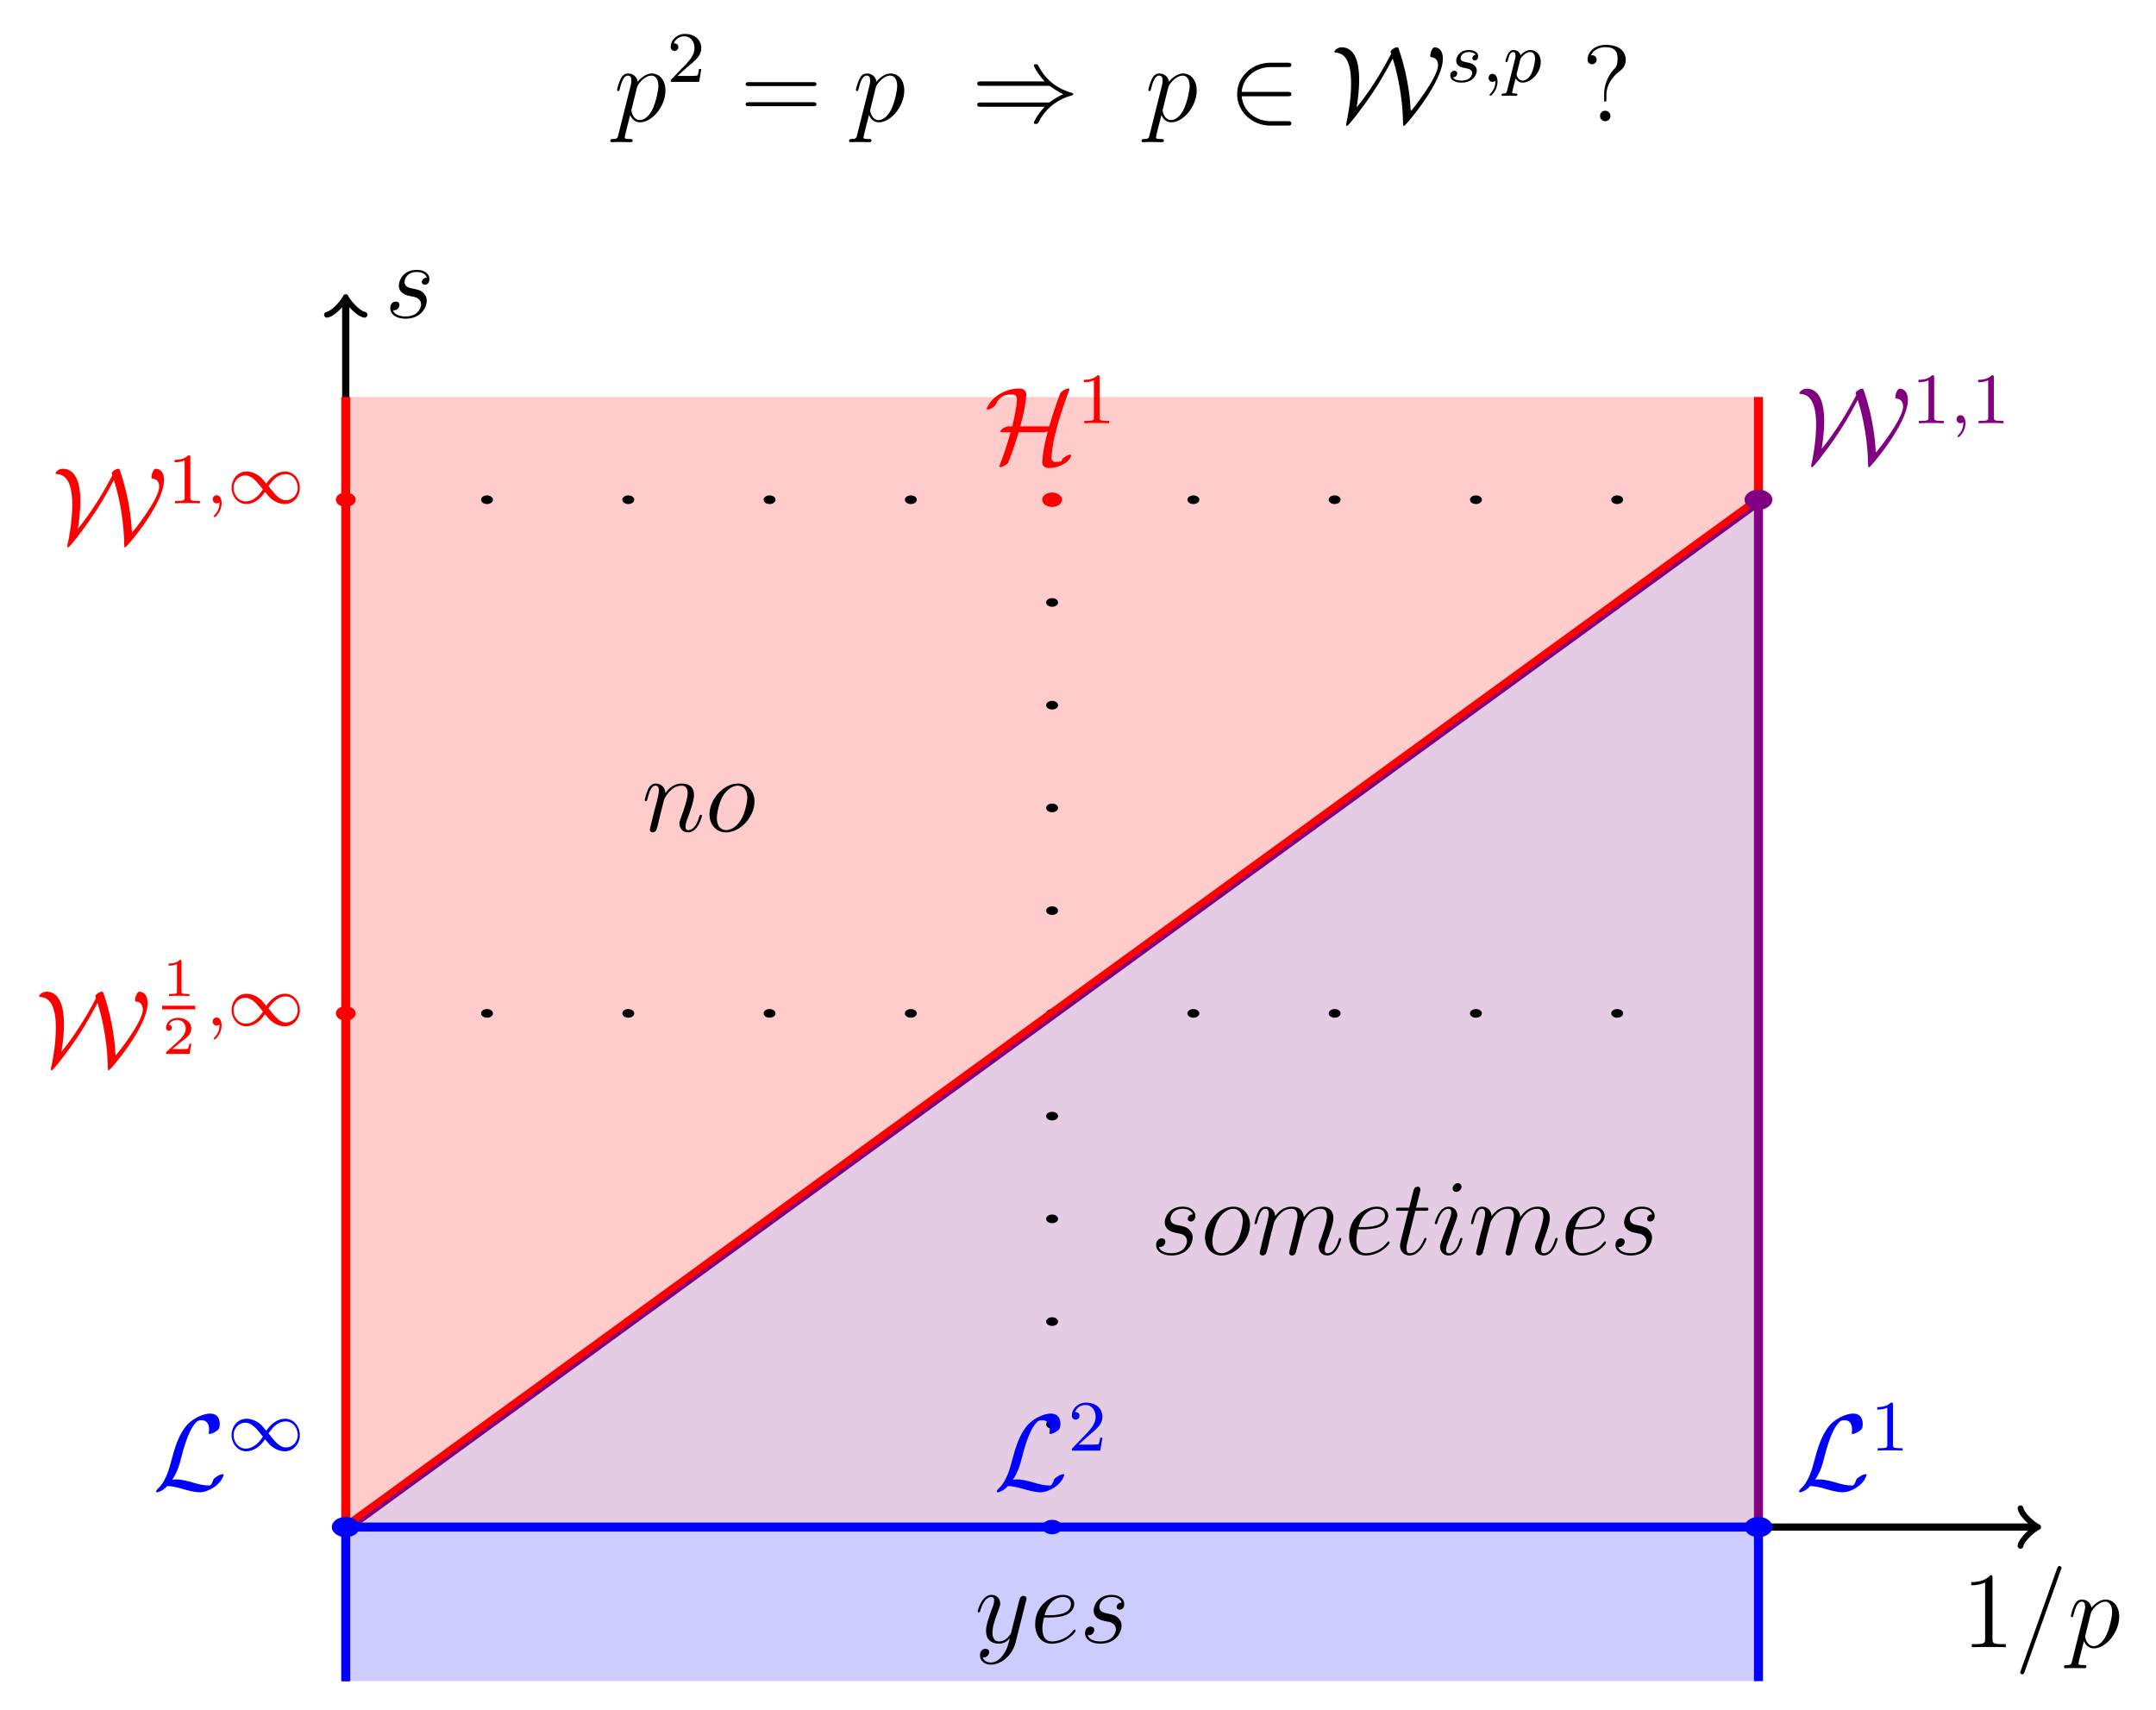 <?xml version="1.0" encoding="UTF-8"?>
<svg xmlns="http://www.w3.org/2000/svg" xmlns:xlink="http://www.w3.org/1999/xlink" width="237.937pt" height="188.696pt" viewBox="0 0 237.937 188.696" version="1.1">
<defs>
<g>
<symbol overflow="visible" id="glyph0-0">
<path style="stroke:none;" d=""/>
</symbol>
<symbol overflow="visible" id="glyph0-1">
<path style="stroke:none;" d="M 4.906 0 L 4.906 -0.344 L 4.531 -0.344 C 3.484 -0.344 3.438 -0.484 3.438 -0.922 L 3.438 -7.656 C 3.438 -7.938 3.438 -7.953 3.203 -7.953 C 2.922 -7.625 2.312 -7.188 1.094 -7.188 L 1.094 -6.844 C 1.359 -6.844 1.953 -6.844 2.625 -7.141 L 2.625 -0.922 C 2.625 -0.484 2.578 -0.344 1.531 -0.344 L 1.156 -0.344 L 1.156 0 C 1.484 -0.031 2.641 -0.031 3.031 -0.031 C 3.438 -0.031 4.578 -0.031 4.906 0 Z M 4.906 0 "/>
</symbol>
<symbol overflow="visible" id="glyph0-2">
<path style="stroke:none;" d="M 8.453 -4.094 C 8.453 -4.312 8.25 -4.312 8.062 -4.312 L 1.031 -4.312 C 0.859 -4.312 0.641 -4.312 0.641 -4.094 C 0.641 -3.875 0.844 -3.875 1.031 -3.875 L 8.062 -3.875 C 8.234 -3.875 8.453 -3.875 8.453 -4.094 Z M 8.453 -1.859 C 8.453 -2.094 8.25 -2.094 8.062 -2.094 L 1.031 -2.094 C 0.859 -2.094 0.641 -2.094 0.641 -1.875 C 0.641 -1.656 0.844 -1.656 1.031 -1.656 L 8.062 -1.656 C 8.234 -1.656 8.453 -1.656 8.453 -1.859 Z M 8.453 -1.859 "/>
</symbol>
<symbol overflow="visible" id="glyph0-3">
<path style="stroke:none;" d="M 4.859 -6.797 C 4.859 -7.516 4.359 -8.422 2.641 -8.422 C 1.344 -8.422 0.641 -7.578 0.641 -6.812 C 0.641 -6.391 0.969 -6.281 1.141 -6.281 C 1.344 -6.281 1.641 -6.438 1.641 -6.797 C 1.641 -7.062 1.438 -7.281 1.141 -7.281 C 1.062 -7.281 1.047 -7.281 1.016 -7.266 C 1.281 -7.891 1.969 -8.172 2.609 -8.172 C 3.953 -8.172 3.953 -7.297 3.953 -6.844 C 3.953 -6.141 3.734 -5.922 3.531 -5.703 C 2.719 -4.828 2.469 -3.719 2.469 -2.984 L 2.469 -2.422 C 2.469 -2.203 2.469 -2.156 2.594 -2.156 C 2.719 -2.156 2.719 -2.234 2.719 -2.453 L 2.719 -2.891 C 2.719 -3.594 3.016 -4.656 4.219 -5.547 C 4.547 -5.797 4.859 -6.172 4.859 -6.797 Z M 3.172 -0.578 C 3.172 -0.891 2.906 -1.156 2.594 -1.156 C 2.234 -1.156 2.016 -0.875 2.016 -0.578 C 2.016 -0.234 2.297 0 2.578 0 C 2.922 0 3.172 -0.266 3.172 -0.578 Z M 3.172 -0.578 "/>
</symbol>
<symbol overflow="visible" id="glyph1-0">
<path style="stroke:none;" d=""/>
</symbol>
<symbol overflow="visible" id="glyph1-1">
<path style="stroke:none;" d="M 5.203 -8.734 C 5.203 -8.875 5.078 -8.969 4.984 -8.969 C 4.922 -8.969 4.812 -8.969 4.719 -8.703 L 0.719 2.547 L 0.641 2.766 C 0.641 2.906 0.766 2.984 0.859 2.984 C 0.938 2.984 1.047 2.969 1.125 2.719 L 5.125 -8.516 Z M 5.203 -8.734 "/>
</symbol>
<symbol overflow="visible" id="glyph1-2">
<path style="stroke:none;" d="M 5.719 -3.391 C 5.719 -4.5 5.094 -5.266 4.203 -5.266 C 3.438 -5.266 2.781 -4.531 2.656 -4.359 C 2.562 -4.953 2.094 -5.266 1.609 -5.266 C 1.266 -5.266 0.984 -5.109 0.766 -4.656 C 0.547 -4.219 0.375 -3.484 0.375 -3.438 C 0.375 -3.391 0.438 -3.328 0.516 -3.328 C 0.609 -3.328 0.625 -3.344 0.688 -3.625 C 0.875 -4.328 1.094 -5.031 1.578 -5.031 C 1.859 -5.031 1.953 -4.844 1.953 -4.484 C 1.953 -4.203 1.906 -4.078 1.859 -3.859 L 0.516 1.516 C 0.438 1.875 0.375 1.969 -0.109 1.969 C -0.25 1.969 -0.375 1.969 -0.375 2.203 C -0.375 2.203 -0.359 2.312 -0.234 2.312 C -0.078 2.312 0.094 2.297 0.25 2.297 L 0.766 2.297 L 1.875 2.312 C 1.953 2.312 2.094 2.312 2.094 2.109 C 2.094 1.969 2.016 1.969 1.812 1.969 C 1.25 1.969 1.219 1.891 1.219 1.797 C 1.219 1.656 1.75 -0.406 1.828 -0.688 C 1.953 -0.344 2.281 0.125 2.906 0.125 C 4.25 0.125 5.719 -1.641 5.719 -3.391 Z M 4.297 -1.344 C 4 -0.688 3.453 -0.125 2.906 -0.125 C 2.094 -0.125 1.953 -1.141 1.953 -1.188 C 1.953 -1.234 1.984 -1.328 2 -1.391 L 2.578 -3.734 C 2.672 -4.062 3 -4.406 3.188 -4.578 C 3.328 -4.703 3.719 -5.031 4.172 -5.031 C 4.703 -5.031 4.938 -4.5 4.938 -3.891 C 4.938 -3.312 4.609 -1.953 4.297 -1.344 Z M 4.297 -1.344 "/>
</symbol>
<symbol overflow="visible" id="glyph1-3">
<path style="stroke:none;" d="M 4.641 -1.844 C 4.641 -2.016 4.641 -2.359 4.25 -2.734 C 3.953 -3.031 3.672 -3.078 3.031 -3.219 C 2.703 -3.281 2.188 -3.391 2.188 -3.938 C 2.188 -4.172 2.406 -5.031 3.531 -5.031 C 4.047 -5.031 4.531 -4.844 4.656 -4.406 C 4.125 -4.406 4.094 -3.938 4.094 -3.938 C 4.094 -3.688 4.328 -3.625 4.438 -3.625 C 4.609 -3.625 4.938 -3.75 4.938 -4.25 C 4.938 -4.75 4.484 -5.266 3.547 -5.266 C 1.984 -5.266 1.562 -4.047 1.562 -3.547 C 1.562 -2.641 2.453 -2.453 2.719 -2.391 C 2.922 -2.359 3.25 -2.281 3.328 -2.266 C 3.484 -2.219 4.016 -2.031 4.016 -1.453 C 4.016 -1.094 3.688 -0.125 2.297 -0.125 C 2.047 -0.125 1.141 -0.156 0.906 -0.812 C 1.391 -0.75 1.625 -1.125 1.625 -1.391 C 1.625 -1.641 1.453 -1.766 1.219 -1.766 C 0.953 -1.766 0.609 -1.562 0.609 -1.031 C 0.609 -0.328 1.328 0.125 2.281 0.125 C 4.094 0.125 4.641 -1.219 4.641 -1.844 Z M 4.641 -1.844 "/>
</symbol>
<symbol overflow="visible" id="glyph1-4">
<path style="stroke:none;" d="M 6.641 -1.703 C 6.641 -1.766 6.594 -1.812 6.516 -1.812 C 6.406 -1.812 6.391 -1.781 6.328 -1.578 C 6.062 -0.594 5.609 -0.125 5.141 -0.125 C 5.016 -0.125 4.828 -0.125 4.828 -0.516 C 4.828 -0.812 4.953 -1.172 5.031 -1.344 C 5.266 -2 5.766 -3.328 5.766 -4.016 C 5.766 -4.734 5.359 -5.266 4.453 -5.266 C 3.375 -5.266 2.828 -4.516 2.609 -4.219 C 2.562 -4.906 2.078 -5.266 1.547 -5.266 C 1.172 -5.266 0.906 -5.047 0.703 -4.641 C 0.484 -4.203 0.328 -3.484 0.328 -3.438 C 0.328 -3.391 0.375 -3.328 0.453 -3.328 C 0.547 -3.328 0.562 -3.344 0.641 -3.625 C 0.828 -4.344 1.047 -5.031 1.516 -5.031 C 1.797 -5.031 1.891 -4.844 1.891 -4.484 C 1.891 -4.219 1.766 -3.75 1.688 -3.375 L 1.344 -2.094 L 1.109 -1.109 C 1.031 -0.797 0.891 -0.234 0.891 -0.172 C 0.891 -0.016 1.031 0.125 1.203 0.125 C 1.344 0.125 1.516 0.047 1.609 -0.125 C 1.641 -0.188 1.75 -0.609 1.812 -0.844 L 2.062 -1.922 L 2.469 -3.5 C 2.484 -3.578 2.781 -4.172 3.234 -4.547 C 3.531 -4.844 3.938 -5.031 4.406 -5.031 C 4.891 -5.031 5.062 -4.672 5.062 -4.203 C 5.062 -3.516 4.562 -2.156 4.328 -1.5 C 4.219 -1.219 4.156 -1.062 4.156 -0.844 C 4.156 -0.312 4.531 0.125 5.109 0.125 C 6.219 0.125 6.641 -1.641 6.641 -1.703 Z M 6.641 -1.703 "/>
</symbol>
<symbol overflow="visible" id="glyph1-5">
<path style="stroke:none;" d="M 5.453 -3.281 C 5.453 -4.422 4.703 -5.266 3.625 -5.266 C 2.047 -5.266 0.484 -3.547 0.484 -1.859 C 0.484 -0.734 1.234 0.125 2.312 0.125 C 3.906 0.125 5.453 -1.609 5.453 -3.281 Z M 4.656 -3.719 C 4.656 -3.234 4.406 -1.953 3.938 -1.234 C 3.453 -0.438 2.797 -0.125 2.328 -0.125 C 1.734 -0.125 1.297 -0.594 1.297 -1.438 C 1.297 -1.984 1.578 -3.203 1.906 -3.797 C 2.453 -4.719 3.125 -5.031 3.609 -5.031 C 4.203 -5.031 4.656 -4.547 4.656 -3.719 Z M 4.656 -3.719 "/>
</symbol>
<symbol overflow="visible" id="glyph1-6">
<path style="stroke:none;" d="M 9.891 -1.703 C 9.891 -1.766 9.844 -1.812 9.766 -1.812 C 9.656 -1.812 9.641 -1.781 9.594 -1.578 C 9.312 -0.625 8.875 -0.125 8.391 -0.125 C 8.266 -0.125 8.078 -0.125 8.078 -0.516 C 8.078 -0.828 8.219 -1.203 8.266 -1.344 C 8.484 -1.906 9.031 -3.328 9.031 -4.016 C 9.031 -4.734 8.609 -5.266 7.703 -5.266 C 6.891 -5.266 6.25 -4.812 5.766 -4.109 C 5.734 -4.75 5.344 -5.266 4.453 -5.266 C 3.375 -5.266 2.828 -4.516 2.609 -4.219 C 2.562 -4.906 2.078 -5.266 1.547 -5.266 C 1.203 -5.266 0.938 -5.109 0.703 -4.656 C 0.484 -4.219 0.328 -3.484 0.328 -3.438 C 0.328 -3.391 0.375 -3.328 0.453 -3.328 C 0.547 -3.328 0.562 -3.344 0.641 -3.625 C 0.812 -4.328 1.047 -5.031 1.516 -5.031 C 1.797 -5.031 1.891 -4.844 1.891 -4.484 C 1.891 -4.219 1.766 -3.75 1.688 -3.375 L 1.344 -2.094 L 1.109 -1.109 C 1.031 -0.797 0.891 -0.234 0.891 -0.172 C 0.891 -0.016 1.031 0.125 1.203 0.125 C 1.344 0.125 1.516 0.047 1.609 -0.125 C 1.641 -0.188 1.75 -0.609 1.812 -0.844 L 2.062 -1.922 L 2.469 -3.5 C 2.484 -3.578 2.781 -4.172 3.234 -4.547 C 3.531 -4.844 3.938 -5.031 4.406 -5.031 C 4.891 -5.031 5.062 -4.672 5.062 -4.203 C 5.062 -4.125 5.062 -3.891 4.906 -3.328 C 4.75 -2.703 4.75 -2.672 4.609 -2.094 L 4.266 -0.719 C 4.219 -0.531 4.141 -0.234 4.141 -0.172 C 4.141 -0.016 4.281 0.125 4.453 0.125 C 4.812 0.125 4.875 -0.156 4.984 -0.578 L 5.703 -3.438 C 5.719 -3.531 6.344 -5.031 7.656 -5.031 C 8.141 -5.031 8.312 -4.672 8.312 -4.203 C 8.312 -3.531 7.844 -2.219 7.578 -1.5 C 7.469 -1.219 7.406 -1.062 7.406 -0.844 C 7.406 -0.312 7.781 0.125 8.359 0.125 C 9.469 0.125 9.891 -1.641 9.891 -1.703 Z M 9.891 -1.703 "/>
</symbol>
<symbol overflow="visible" id="glyph1-7">
<path style="stroke:none;" d="M 5 -1.297 C 5 -1.375 4.922 -1.438 4.875 -1.438 C 4.844 -1.438 4.828 -1.422 4.719 -1.312 C 3.953 -0.297 2.828 -0.125 2.359 -0.125 C 1.688 -0.125 1.328 -0.656 1.328 -1.547 C 1.328 -1.703 1.328 -2.016 1.5 -2.766 L 2.141 -2.766 C 2.469 -2.766 3.281 -2.797 3.844 -3.016 C 4.75 -3.359 4.844 -4.047 4.844 -4.266 C 4.844 -4.797 4.391 -5.266 3.594 -5.266 C 2.344 -5.266 0.531 -4.141 0.531 -2.016 C 0.531 -0.75 1.25 0.125 2.344 0.125 C 3.969 0.125 5 -1.141 5 -1.297 Z M 4.484 -4.266 C 4.484 -3.016 2.562 -3.016 2.062 -3.016 L 1.562 -3.016 C 2.078 -4.859 3.219 -5.031 3.594 -5.031 C 4.125 -5.031 4.484 -4.719 4.484 -4.266 Z M 4.484 -4.266 "/>
</symbol>
<symbol overflow="visible" id="glyph1-8">
<path style="stroke:none;" d="M 3.641 -1.703 C 3.641 -1.781 3.578 -1.812 3.516 -1.812 C 3.516 -1.812 3.438 -1.812 3.422 -1.766 C 3.422 -1.766 3.391 -1.75 3.312 -1.547 C 3.062 -0.953 2.516 -0.125 1.812 -0.125 C 1.453 -0.125 1.438 -0.422 1.438 -0.688 C 1.438 -0.688 1.438 -0.922 1.469 -1.062 L 2.406 -4.812 L 3.5 -4.812 C 3.734 -4.812 3.844 -4.812 3.844 -5.016 C 3.844 -5.156 3.781 -5.156 3.531 -5.156 L 2.484 -5.156 L 2.922 -6.891 C 2.969 -7.062 2.969 -7.094 2.969 -7.172 C 2.969 -7.359 2.828 -7.469 2.672 -7.469 C 2.562 -7.469 2.297 -7.438 2.203 -7.047 L 1.734 -5.156 L 0.609 -5.156 C 0.375 -5.156 0.266 -5.156 0.266 -4.922 C 0.266 -4.812 0.344 -4.812 0.578 -4.812 L 1.641 -4.812 L 0.844 -1.656 C 0.75 -1.234 0.719 -1.109 0.719 -0.953 C 0.719 -0.391 1.109 0.125 1.781 0.125 C 2.984 0.125 3.641 -1.625 3.641 -1.703 Z M 3.641 -1.703 "/>
</symbol>
<symbol overflow="visible" id="glyph1-9">
<path style="stroke:none;" d="M 3.375 -1.703 C 3.375 -1.766 3.328 -1.812 3.266 -1.812 C 3.156 -1.812 3.141 -1.781 3.078 -1.578 C 2.766 -0.484 2.281 -0.125 1.891 -0.125 C 1.75 -0.125 1.578 -0.156 1.578 -0.516 C 1.578 -0.844 1.719 -1.188 1.859 -1.547 L 2.688 -3.781 C 2.719 -3.875 2.812 -4.094 2.812 -4.312 C 2.812 -4.812 2.453 -5.266 1.859 -5.266 C 0.766 -5.266 0.328 -3.531 0.328 -3.438 C 0.328 -3.391 0.375 -3.328 0.453 -3.328 C 0.562 -3.328 0.578 -3.375 0.625 -3.547 C 0.906 -4.547 1.359 -5.031 1.828 -5.031 C 1.938 -5.031 2.141 -5.016 2.141 -4.641 C 2.141 -4.328 1.984 -3.938 1.891 -3.672 C 1.453 -2.562 1.453 -2.531 1.047 -1.453 C 0.984 -1.25 0.906 -1.062 0.906 -0.844 C 0.906 -0.312 1.281 0.125 1.859 0.125 C 2.953 0.125 3.375 -1.625 3.375 -1.703 Z M 3.281 -7.453 C 3.281 -7.641 3.141 -7.859 2.875 -7.859 C 2.609 -7.859 2.297 -7.594 2.297 -7.281 C 2.297 -6.984 2.547 -6.891 2.688 -6.891 C 3.016 -6.891 3.281 -7.203 3.281 -7.453 Z M 3.281 -7.453 "/>
</symbol>
<symbol overflow="visible" id="glyph1-10">
<path style="stroke:none;" d="M 5.672 -4.656 C 5.688 -4.703 5.719 -4.781 5.719 -4.859 C 5.719 -5.031 5.562 -5.156 5.391 -5.156 C 5.281 -5.156 5.031 -5.109 4.938 -4.75 L 4.047 -1.234 C 4 -1.016 4 -0.984 3.891 -0.859 C 3.656 -0.531 3.266 -0.125 2.688 -0.125 C 2.016 -0.125 1.953 -0.781 1.953 -1.094 C 1.953 -1.781 2.281 -2.703 2.609 -3.562 C 2.734 -3.906 2.812 -4.078 2.812 -4.312 C 2.812 -4.812 2.453 -5.266 1.859 -5.266 C 0.766 -5.266 0.328 -3.531 0.328 -3.438 C 0.328 -3.391 0.375 -3.328 0.453 -3.328 C 0.562 -3.328 0.578 -3.375 0.625 -3.547 C 0.906 -4.547 1.359 -5.031 1.828 -5.031 C 1.938 -5.031 2.141 -5.031 2.141 -4.641 C 2.141 -4.328 2.016 -3.984 1.828 -3.531 C 1.25 -1.953 1.25 -1.562 1.25 -1.281 C 1.25 -0.141 2.062 0.125 2.656 0.125 C 3 0.125 3.438 0.016 3.844 -0.438 L 3.859 -0.422 C 3.688 0.281 3.562 0.75 3.141 1.344 C 2.828 1.797 2.359 2.203 1.766 2.203 C 1.625 2.203 1.047 2.172 0.875 1.625 C 0.906 1.641 0.984 1.641 0.984 1.641 C 1.344 1.641 1.594 1.328 1.594 1.047 C 1.594 0.781 1.359 0.688 1.188 0.688 C 0.984 0.688 0.578 0.828 0.578 1.406 C 0.578 2.016 1.094 2.438 1.766 2.438 C 2.969 2.438 4.172 1.344 4.5 0.016 Z M 5.672 -4.656 "/>
</symbol>
<symbol overflow="visible" id="glyph2-0">
<path style="stroke:none;" d=""/>
</symbol>
<symbol overflow="visible" id="glyph2-1">
<path style="stroke:none;" d="M 12.391 -6.891 C 12.391 -8.109 11.625 -8.156 11.5 -8.156 C 11.172 -8.156 11 -7.438 11 -7.25 C 11 -7.078 11.062 -7.078 11.125 -7.062 C 11.281 -7.047 11.859 -6.984 11.859 -6.172 C 11.859 -4.812 8.922 -1.125 8.859 -1.125 C 8.859 -1.125 8.844 -1.141 8.828 -1.391 C 8.812 -1.828 8.672 -4.609 7.562 -7.859 C 7.469 -8.156 7.453 -8.156 7.344 -8.156 C 7.094 -8.156 6.625 -7.859 6.625 -7.656 C 6.625 -7.656 6.672 -7.453 6.688 -7.438 L 6.141 -6.422 C 4.844 -4.047 3.375 -2.109 2.875 -1.516 C 2.969 -2.078 3.156 -3.297 3.156 -4.547 C 3.156 -5.344 3.125 -8.156 1.219 -8.156 C 0.781 -8.156 0.422 -7.812 0.422 -7.672 C 0.422 -7.641 0.438 -7.594 0.484 -7.578 C 1.047 -7.531 2.266 -7.422 2.266 -4.141 C 2.266 -2.328 1.859 -0.281 1.781 0.031 C 1.719 0.234 1.719 0.25 1.719 0.344 C 1.719 0.406 1.719 0.531 1.812 0.531 C 1.953 0.531 3.531 -1.453 4.672 -3.188 C 4.953 -3.578 5.828 -4.938 6.859 -6.906 C 7.938 -3.531 7.984 -0.328 7.984 -0.234 C 7.984 -0.016 8 0.391 8.016 0.438 C 8.016 0.484 8.031 0.531 8.078 0.531 C 8.266 0.531 9.984 -1.641 10.734 -2.844 C 11.156 -3.5 12.391 -5.469 12.391 -6.891 Z M 12.391 -6.891 "/>
</symbol>
<symbol overflow="visible" id="glyph2-2">
<path style="stroke:none;" d="M 9.578 -0.766 C 9.578 -0.844 9.531 -0.875 9.469 -0.875 C 9.344 -0.875 9.156 -0.797 8.984 -0.688 C 8.75 -0.562 8.578 -0.406 8.562 -0.297 C 8.531 -0.25 8.516 -0.188 8.484 -0.125 C 8.156 -0.078 8.016 -0.078 7.891 -0.062 C 7.562 -0.047 7.375 -0.297 7.406 -0.625 C 7.469 -1.469 7.609 -2.344 7.828 -3.203 C 8.234 -4.828 8.766 -6.453 9.391 -8.062 C 9.391 -8.156 9.344 -8.172 9.281 -8.172 C 9.156 -8.172 8.984 -8.109 8.781 -8.016 C 8.578 -7.891 8.422 -7.75 8.375 -7.641 C 7.906 -6.438 7.5 -5.219 7.156 -4 L 3.953 -4 L 4.188 -4.875 C 4.406 -5.734 4.547 -6.594 4.625 -7.453 C 4.656 -7.891 4.344 -8.172 3.891 -8.172 C 3.5 -8.172 3.094 -8.125 2.688 -8.016 C 2.062 -7.812 1.453 -7.484 0.953 -7 C 0.656 -6.688 0.422 -6.359 0.25 -5.984 C 0.234 -5.875 0.281 -5.859 0.344 -5.859 C 0.469 -5.859 0.656 -5.922 0.844 -6.031 C 1.047 -6.141 1.188 -6.281 1.25 -6.391 C 1.359 -6.641 1.516 -6.906 1.75 -7.125 C 1.875 -7.25 2.062 -7.344 2.234 -7.406 C 2.516 -7.5 2.812 -7.516 3.078 -7.516 C 3.422 -7.516 3.625 -7.266 3.594 -6.938 C 3.531 -6.109 3.375 -5.266 3.172 -4.406 L 3.078 -4 L 2.656 -4 C 2.547 -4 2.359 -3.938 2.156 -3.844 C 1.922 -3.688 1.75 -3.516 1.75 -3.422 C 1.75 -3.375 1.797 -3.344 1.859 -3.344 L 2.891 -3.344 C 2.547 -2.094 2.125 -0.844 1.656 0.375 C 1.641 0.484 1.672 0.5 1.75 0.5 C 1.859 0.5 2.062 0.438 2.234 0.328 C 2.453 0.219 2.609 0.062 2.656 -0.031 C 3.078 -1.141 3.453 -2.234 3.781 -3.344 L 6.609 -3.344 C 6.703 -3.344 6.844 -3.391 7 -3.469 L 6.812 -2.734 C 6.594 -1.859 6.453 -0.984 6.391 -0.125 C 6.328 0.328 6.672 0.625 7.141 0.594 C 7.281 0.594 7.438 0.578 7.609 0.562 C 7.859 0.531 8.141 0.453 8.422 0.328 C 8.781 0.172 9.125 -0.031 9.375 -0.359 C 9.469 -0.484 9.531 -0.625 9.578 -0.766 Z M 9.578 -0.766 "/>
</symbol>
<symbol overflow="visible" id="glyph2-3">
<path style="stroke:none;" d="M 7.844 -1.703 C 7.844 -1.703 7.766 -1.734 7.734 -1.734 C 7.562 -1.734 7.266 -1.609 7.078 -1.469 C 6.734 -1.25 6.719 -1.188 6.641 -0.984 C 6.578 -0.781 6.469 -0.625 6.469 -0.625 C 6.359 -0.484 6.344 -0.484 6.156 -0.484 C 5.641 -0.484 5.016 -0.641 4.547 -0.781 C 3.938 -0.953 3.234 -1.156 2.609 -1.156 C 2.328 -1.156 2.281 -1.141 2.156 -1.109 C 2.781 -2.047 3.016 -2.969 3.125 -3.438 C 3.359 -4.344 3.922 -6.562 4.766 -7.422 C 4.953 -7.609 5.016 -7.688 5.422 -7.688 C 6.125 -7.688 6.234 -7 6.234 -6.688 C 6.234 -6.5 6.188 -6.281 6.188 -6.25 C 6.188 -6.25 6.188 -6.172 6.281 -6.172 C 6.469 -6.172 6.797 -6.312 7.094 -6.531 C 7.266 -6.672 7.406 -6.766 7.406 -7.297 C 7.406 -7.859 7.141 -8.422 6.375 -8.422 C 5.406 -8.422 4.266 -7.734 3.703 -7.062 C 2.875 -6.047 2.469 -4.781 1.969 -2.875 C 1.516 -1.078 0.828 -0.391 0.797 -0.359 C 0.422 -0.016 0.375 0.141 0.375 0.188 C 0.375 0.188 0.391 0.266 0.484 0.266 C 0.688 0.266 1.297 -0.016 1.594 -0.422 C 1.953 -0.406 2.297 -0.406 3.406 -0.078 C 3.812 0.031 4.578 0.266 5.219 0.266 C 6.078 0.266 7.578 -0.531 7.844 -1.703 Z M 7.844 -1.703 "/>
</symbol>
<symbol overflow="visible" id="glyph2-4">
<path style="stroke:none;" d="M 11.266 -2.984 C 11.266 -3.078 11.203 -3.109 11.062 -3.141 C 9.156 -3.688 8.078 -4.891 7.5 -5.969 C 7.359 -6.203 7.359 -6.234 7.344 -6.234 C 7.297 -6.281 7.234 -6.281 7.156 -6.281 C 7.047 -6.281 6.922 -6.281 6.922 -6.125 C 6.922 -6.125 7.141 -5.453 8.109 -4.391 L 1.062 -4.391 C 0.891 -4.391 0.672 -4.391 0.672 -4.141 C 0.672 -3.906 0.891 -3.906 1.078 -3.906 L 8.438 -3.906 C 8.625 -3.906 8.656 -3.906 8.812 -3.797 C 9.375 -3.375 9.938 -3.094 10.172 -2.984 C 9.922 -2.875 9.375 -2.609 8.797 -2.188 C 8.656 -2.062 8.625 -2.062 8.438 -2.062 L 1.078 -2.062 C 0.891 -2.062 0.672 -2.062 0.672 -1.828 C 0.672 -1.594 0.891 -1.594 1.062 -1.594 L 8.109 -1.594 C 7.141 -0.531 6.922 0.125 6.922 0.156 C 6.922 0.297 7.047 0.297 7.156 0.297 C 7.344 0.297 7.344 0.281 7.453 0.078 C 8.062 -1.094 9.172 -2.297 11.062 -2.828 C 11.203 -2.875 11.266 -2.891 11.266 -2.984 Z M 11.266 -2.984 "/>
</symbol>
<symbol overflow="visible" id="glyph2-5">
<path style="stroke:none;" d="M 6.969 0.234 C 6.969 0 6.734 0 6.578 0 L 4.672 0 C 3 0 1.625 -1.141 1.484 -2.75 L 6.578 -2.75 C 6.734 -2.75 6.969 -2.75 6.969 -2.984 C 6.969 -3.234 6.734 -3.234 6.578 -3.234 L 1.484 -3.234 C 1.625 -4.859 3.031 -5.969 4.656 -5.969 L 6.578 -5.969 C 6.734 -5.969 6.969 -5.969 6.969 -6.219 C 6.969 -6.453 6.734 -6.453 6.578 -6.453 L 4.625 -6.453 C 2.719 -6.453 0.984 -5 0.984 -2.984 C 0.984 -1 2.688 0.484 4.641 0.484 L 6.578 0.484 C 6.734 0.484 6.969 0.484 6.969 0.234 Z M 6.969 0.234 "/>
</symbol>
<symbol overflow="visible" id="glyph3-0">
<path style="stroke:none;" d=""/>
</symbol>
<symbol overflow="visible" id="glyph3-1">
<path style="stroke:none;" d="M 3.562 0 L 3.562 -0.266 L 3.281 -0.266 C 2.531 -0.266 2.5 -0.359 2.5 -0.656 L 2.5 -5.078 C 2.5 -5.297 2.484 -5.297 2.266 -5.297 C 1.938 -4.984 1.516 -4.797 0.766 -4.797 L 0.766 -4.531 C 0.984 -4.531 1.406 -4.531 1.875 -4.734 L 1.875 -0.656 C 1.875 -0.359 1.844 -0.266 1.094 -0.266 L 0.812 -0.266 L 0.812 0 C 1.141 -0.031 1.828 -0.031 2.188 -0.031 C 2.547 -0.031 3.234 -0.031 3.562 0 Z M 3.562 0 "/>
</symbol>
<symbol overflow="visible" id="glyph3-2">
<path style="stroke:none;" d="M 3.797 -1.422 L 3.547 -1.422 C 3.531 -1.266 3.469 -0.875 3.375 -0.719 C 3.328 -0.656 2.719 -0.656 2.594 -0.656 L 1.172 -0.656 L 2.25 -1.625 C 2.375 -1.75 2.703 -2.016 2.844 -2.125 C 3.328 -2.578 3.797 -3.016 3.797 -3.734 C 3.797 -4.688 3 -5.297 2.016 -5.297 C 1.047 -5.297 0.422 -4.578 0.422 -3.859 C 0.422 -3.469 0.734 -3.422 0.844 -3.422 C 1.016 -3.422 1.266 -3.531 1.266 -3.844 C 1.266 -4.25 0.859 -4.25 0.766 -4.25 C 1 -4.844 1.531 -5.031 1.922 -5.031 C 2.656 -5.031 3.047 -4.406 3.047 -3.734 C 3.047 -2.906 2.469 -2.297 1.516 -1.344 L 0.516 -0.297 C 0.422 -0.219 0.422 -0.203 0.422 0 L 3.562 0 Z M 3.797 -1.422 "/>
</symbol>
<symbol overflow="visible" id="glyph4-0">
<path style="stroke:none;" d=""/>
</symbol>
<symbol overflow="visible" id="glyph4-1">
<path style="stroke:none;" d="M 1.719 -0.031 C 1.719 -0.531 1.516 -0.891 1.172 -0.891 C 0.891 -0.891 0.734 -0.656 0.734 -0.453 C 0.734 -0.219 0.891 0 1.172 0 C 1.375 0 1.484 -0.125 1.484 -0.125 C 1.484 0.391 1.375 0.859 0.891 1.344 C 0.859 1.375 0.844 1.391 0.844 1.422 C 0.844 1.484 0.906 1.531 0.953 1.531 C 1.047 1.531 1.719 0.906 1.719 -0.031 Z M 1.719 -0.031 "/>
</symbol>
<symbol overflow="visible" id="glyph4-2">
<path style="stroke:none;" d="M 3.344 -1.234 C 3.344 -1.953 2.562 -2.109 2.266 -2.156 C 1.875 -2.234 1.562 -2.281 1.562 -2.625 C 1.562 -2.766 1.703 -3.297 2.484 -3.297 C 2.781 -3.297 3.094 -3.203 3.219 -3 C 3.031 -2.969 2.859 -2.828 2.859 -2.625 C 2.859 -2.484 2.953 -2.375 3.125 -2.375 C 3.25 -2.375 3.5 -2.469 3.5 -2.828 C 3.5 -3.312 2.984 -3.516 2.484 -3.516 C 1.422 -3.516 1.078 -2.75 1.078 -2.344 C 1.078 -2.266 1.078 -1.984 1.375 -1.766 C 1.562 -1.625 1.703 -1.594 2.109 -1.516 C 2.391 -1.453 2.844 -1.375 2.844 -0.969 C 2.844 -0.75 2.688 -0.5 2.469 -0.344 C 2.172 -0.156 1.781 -0.141 1.656 -0.141 C 1.469 -0.141 0.922 -0.172 0.719 -0.5 C 1.125 -0.516 1.188 -0.844 1.188 -0.938 C 1.188 -1.172 0.969 -1.234 0.875 -1.234 C 0.75 -1.234 0.422 -1.125 0.422 -0.688 C 0.422 -0.219 0.922 0.078 1.656 0.078 C 3.047 0.078 3.344 -0.906 3.344 -1.234 Z M 3.344 -1.234 "/>
</symbol>
<symbol overflow="visible" id="glyph4-3">
<path style="stroke:none;" d="M 4.141 -2.203 C 4.141 -3 3.641 -3.516 3 -3.516 C 2.516 -3.516 2.141 -3.188 1.906 -2.953 C 1.734 -3.516 1.203 -3.516 1.125 -3.516 C 0.844 -3.516 0.641 -3.328 0.516 -3.078 C 0.328 -2.719 0.234 -2.312 0.234 -2.297 C 0.234 -2.219 0.297 -2.188 0.359 -2.188 C 0.469 -2.188 0.469 -2.219 0.531 -2.438 C 0.625 -2.844 0.766 -3.297 1.094 -3.297 C 1.297 -3.297 1.359 -3.109 1.359 -2.922 C 1.359 -2.844 1.328 -2.641 1.312 -2.578 L 0.422 0.969 C 0.344 1.219 0.328 1.281 0.016 1.281 C -0.094 1.281 -0.188 1.281 -0.188 1.438 C -0.188 1.5 -0.125 1.547 -0.078 1.547 C 0 1.547 0.031 1.516 0.625 1.516 C 1.188 1.516 1.359 1.547 1.422 1.547 C 1.453 1.547 1.562 1.547 1.562 1.391 C 1.562 1.281 1.453 1.281 1.359 1.281 C 0.984 1.281 0.984 1.234 0.984 1.156 C 0.984 1.109 1.125 0.547 1.359 -0.391 C 1.469 -0.203 1.719 0.078 2.141 0.078 C 3.125 0.078 4.141 -1.047 4.141 -2.203 Z M 3.516 -2.547 C 3.516 -2.25 3.344 -1.391 3.109 -0.922 C 2.906 -0.5 2.516 -0.141 2.141 -0.141 C 1.609 -0.141 1.469 -0.766 1.469 -0.828 C 1.469 -0.828 1.484 -0.922 1.5 -0.953 L 1.875 -2.453 C 1.922 -2.594 1.922 -2.609 2.047 -2.75 C 2.344 -3.109 2.688 -3.297 2.969 -3.297 C 3.375 -3.297 3.516 -2.906 3.516 -2.547 Z M 3.516 -2.547 "/>
</symbol>
<symbol overflow="visible" id="glyph5-0">
<path style="stroke:none;" d=""/>
</symbol>
<symbol overflow="visible" id="glyph5-1">
<path style="stroke:none;" d="M 8 -1.719 C 8 -2.625 7.359 -3.516 6.375 -3.516 C 5.547 -3.516 4.828 -2.969 4.297 -2.188 C 3.766 -2.828 3.75 -2.828 3.516 -3.016 C 3.047 -3.359 2.547 -3.516 2.109 -3.516 C 1.141 -3.516 0.469 -2.656 0.469 -1.719 C 0.469 -0.812 1.109 0.078 2.094 0.078 C 2.906 0.078 3.641 -0.469 4.156 -1.25 C 4.703 -0.609 4.703 -0.609 4.953 -0.422 C 5.406 -0.078 5.906 0.078 6.344 0.078 C 7.328 0.078 8 -0.781 8 -1.719 Z M 7.766 -1.734 C 7.766 -0.922 7.156 -0.344 6.484 -0.344 C 5.766 -0.344 5.266 -0.984 4.547 -1.891 C 4.844 -2.359 5.484 -3.219 6.438 -3.219 C 7.312 -3.219 7.766 -2.406 7.766 -1.734 Z M 3.922 -1.547 C 3.625 -1.062 2.969 -0.219 2.031 -0.219 C 1.156 -0.219 0.688 -1.031 0.688 -1.703 C 0.688 -2.516 1.312 -3.078 1.984 -3.078 C 2.688 -3.078 3.203 -2.453 3.922 -1.547 Z M 3.922 -1.547 "/>
</symbol>
<symbol overflow="visible" id="glyph6-0">
<path style="stroke:none;" d=""/>
</symbol>
<symbol overflow="visible" id="glyph6-1">
<path style="stroke:none;" d="M 3.016 0 L 3.016 -0.234 L 2.766 -0.234 C 2.141 -0.234 2.141 -0.312 2.141 -0.516 L 2.141 -3.797 C 2.141 -3.984 2.125 -3.984 1.938 -3.984 C 1.547 -3.594 0.938 -3.594 0.719 -3.594 L 0.719 -3.359 C 0.875 -3.359 1.281 -3.359 1.641 -3.531 L 1.641 -0.516 C 1.641 -0.312 1.641 -0.234 1.016 -0.234 L 0.766 -0.234 L 0.766 0 C 1.094 -0.031 1.562 -0.031 1.891 -0.031 C 2.219 -0.031 2.688 -0.031 3.016 0 Z M 3.016 0 "/>
</symbol>
<symbol overflow="visible" id="glyph6-2">
<path style="stroke:none;" d="M 3.219 -1.125 L 3 -1.125 C 2.984 -1.031 2.922 -0.641 2.844 -0.578 C 2.797 -0.531 2.312 -0.531 2.219 -0.531 L 1.109 -0.531 L 1.875 -1.156 C 2.078 -1.328 2.609 -1.703 2.797 -1.891 C 2.969 -2.062 3.219 -2.375 3.219 -2.797 C 3.219 -3.547 2.547 -3.984 1.734 -3.984 C 0.969 -3.984 0.438 -3.469 0.438 -2.906 C 0.438 -2.609 0.688 -2.562 0.75 -2.562 C 0.906 -2.562 1.078 -2.672 1.078 -2.891 C 1.078 -3.016 1 -3.219 0.734 -3.219 C 0.875 -3.516 1.234 -3.75 1.656 -3.75 C 2.281 -3.75 2.609 -3.281 2.609 -2.797 C 2.609 -2.375 2.328 -1.938 1.922 -1.547 L 0.5 -0.25 C 0.438 -0.188 0.438 -0.188 0.438 0 L 3.031 0 Z M 3.219 -1.125 "/>
</symbol>
</g>
</defs>
<g id="surface1">
<path style=" stroke:none;fill-rule:nonzero;fill:rgb(100%,0%,0%);fill-opacity:0.2;" d="M 38.156 168.539 L 194.066 55.152 L 194.066 43.816 L 38.156 43.816 Z M 38.156 168.539 "/>
<path style=" stroke:none;fill-rule:nonzero;fill:rgb(50%,0%,50%);fill-opacity:0.2;" d="M 38.156 168.539 L 194.066 55.152 L 194.066 168.539 Z M 38.156 168.539 "/>
<path style=" stroke:none;fill-rule:nonzero;fill:rgb(0%,0%,100%);fill-opacity:0.2;" d="M 38.156 168.539 L 194.066 168.539 L 194.066 185.547 L 38.156 185.547 Z M 38.156 168.539 "/>
<path style="fill:none;stroke-width:0.797;stroke-linecap:butt;stroke-linejoin:miter;stroke:rgb(0%,0%,0%);stroke-opacity:1;stroke-miterlimit:10;" d="M -0.001 -0 L 186.382 -0 " transform="matrix(1,0,0,-1,38.157,168.539)"/>
<path style="fill:none;stroke-width:0.638;stroke-linecap:round;stroke-linejoin:round;stroke:rgb(0%,0%,0%);stroke-opacity:1;stroke-miterlimit:10;" d="M -1.555 2.07 C -1.426 1.297 -0.001 0.129 0.39 -0 C -0.001 -0.129 -1.426 -1.297 -1.555 -2.07 " transform="matrix(1,0,0,-1,224.54,168.539)"/>
<g style="fill:rgb(0%,0%,0%);fill-opacity:1;">
  <use xlink:href="#glyph0-1" x="216.454" y="181.806"/>
</g>
<g style="fill:rgb(0%,0%,0%);fill-opacity:1;">
  <use xlink:href="#glyph1-1" x="222.307" y="181.806"/>
  <use xlink:href="#glyph1-2" x="228.16" y="181.806"/>
</g>
<path style="fill:none;stroke-width:0.797;stroke-linecap:butt;stroke-linejoin:miter;stroke:rgb(0%,0%,0%);stroke-opacity:1;stroke-miterlimit:10;" d="M -0.001 -17.008 L -0.001 135.355 " transform="matrix(1,0,0,-1,38.157,168.539)"/>
<path style="fill:none;stroke-width:0.638;stroke-linecap:round;stroke-linejoin:round;stroke:rgb(0%,0%,0%);stroke-opacity:1;stroke-miterlimit:10;" d="M -1.555 2.071 C -1.426 1.294 0 0.13 0.387 0.001 C 0 -0.128 -1.426 -1.296 -1.555 -2.073 " transform="matrix(0,-1,-1,0,38.157,33.184)"/>
<g style="fill:rgb(0%,0%,0%);fill-opacity:1;">
  <use xlink:href="#glyph1-3" x="42.457" y="35.052"/>
</g>
<path style=" stroke:none;fill-rule:nonzero;fill:rgb(0%,0%,0%);fill-opacity:1;" d="M 116.77 157.199 C 116.77 156.938 116.473 156.723 116.109 156.723 C 115.746 156.723 115.453 156.938 115.453 157.199 C 115.453 157.465 115.746 157.68 116.109 157.68 C 116.473 157.68 116.77 157.465 116.77 157.199 Z M 116.77 157.199 "/>
<path style=" stroke:none;fill-rule:nonzero;fill:rgb(0%,0%,0%);fill-opacity:1;" d="M 116.77 145.863 C 116.77 145.598 116.473 145.383 116.109 145.383 C 115.746 145.383 115.453 145.598 115.453 145.863 C 115.453 146.125 115.746 146.34 116.109 146.34 C 116.473 146.34 116.77 146.125 116.77 145.863 Z M 116.77 145.863 "/>
<path style=" stroke:none;fill-rule:nonzero;fill:rgb(0%,0%,0%);fill-opacity:1;" d="M 116.77 134.523 C 116.77 134.258 116.473 134.047 116.109 134.047 C 115.746 134.047 115.453 134.258 115.453 134.523 C 115.453 134.789 115.746 135 116.109 135 C 116.473 135 116.77 134.789 116.77 134.523 Z M 116.77 134.523 "/>
<path style=" stroke:none;fill-rule:nonzero;fill:rgb(0%,0%,0%);fill-opacity:1;" d="M 116.77 123.184 C 116.77 122.922 116.473 122.707 116.109 122.707 C 115.746 122.707 115.453 122.922 115.453 123.184 C 115.453 123.449 115.746 123.664 116.109 123.664 C 116.473 123.664 116.77 123.449 116.77 123.184 Z M 116.77 123.184 "/>
<path style=" stroke:none;fill-rule:nonzero;fill:rgb(0%,0%,0%);fill-opacity:1;" d="M 116.77 111.848 C 116.77 111.582 116.473 111.367 116.109 111.367 C 115.746 111.367 115.453 111.582 115.453 111.848 C 115.453 112.109 115.746 112.324 116.109 112.324 C 116.473 112.324 116.77 112.109 116.77 111.848 Z M 116.77 111.848 "/>
<path style=" stroke:none;fill-rule:nonzero;fill:rgb(0%,0%,0%);fill-opacity:1;" d="M 116.77 100.508 C 116.77 100.242 116.473 100.031 116.109 100.031 C 115.746 100.031 115.453 100.242 115.453 100.508 C 115.453 100.773 115.746 100.984 116.109 100.984 C 116.473 100.984 116.77 100.773 116.77 100.508 Z M 116.77 100.508 "/>
<path style=" stroke:none;fill-rule:nonzero;fill:rgb(0%,0%,0%);fill-opacity:1;" d="M 116.77 89.168 C 116.77 88.906 116.473 88.691 116.109 88.691 C 115.746 88.691 115.453 88.906 115.453 89.168 C 115.453 89.434 115.746 89.648 116.109 89.648 C 116.473 89.648 116.77 89.434 116.77 89.168 Z M 116.77 89.168 "/>
<path style=" stroke:none;fill-rule:nonzero;fill:rgb(0%,0%,0%);fill-opacity:1;" d="M 116.77 77.832 C 116.77 77.566 116.473 77.352 116.109 77.352 C 115.746 77.352 115.453 77.566 115.453 77.832 C 115.453 78.094 115.746 78.309 116.109 78.309 C 116.473 78.309 116.77 78.094 116.77 77.832 Z M 116.77 77.832 "/>
<path style=" stroke:none;fill-rule:nonzero;fill:rgb(0%,0%,0%);fill-opacity:1;" d="M 116.77 66.492 C 116.77 66.227 116.473 66.016 116.109 66.016 C 115.746 66.016 115.453 66.227 115.453 66.492 C 115.453 66.758 115.746 66.969 116.109 66.969 C 116.473 66.969 116.77 66.758 116.77 66.492 Z M 116.77 66.492 "/>
<path style=" stroke:none;fill-rule:nonzero;fill:rgb(0%,0%,0%);fill-opacity:1;" d="M 54.406 111.848 C 54.406 111.582 54.109 111.367 53.746 111.367 C 53.383 111.367 53.09 111.582 53.09 111.848 C 53.09 112.109 53.383 112.324 53.746 112.324 C 54.109 112.324 54.406 112.109 54.406 111.848 Z M 54.406 111.848 "/>
<path style=" stroke:none;fill-rule:nonzero;fill:rgb(0%,0%,0%);fill-opacity:1;" d="M 69.996 111.848 C 69.996 111.582 69.703 111.367 69.34 111.367 C 68.977 111.367 68.68 111.582 68.68 111.848 C 68.68 112.109 68.977 112.324 69.34 112.324 C 69.703 112.324 69.996 112.109 69.996 111.848 Z M 69.996 111.848 "/>
<path style=" stroke:none;fill-rule:nonzero;fill:rgb(0%,0%,0%);fill-opacity:1;" d="M 85.586 111.848 C 85.586 111.582 85.293 111.367 84.93 111.367 C 84.566 111.367 84.273 111.582 84.273 111.848 C 84.273 112.109 84.566 112.324 84.93 112.324 C 85.293 112.324 85.586 112.109 85.586 111.848 Z M 85.586 111.848 "/>
<path style=" stroke:none;fill-rule:nonzero;fill:rgb(0%,0%,0%);fill-opacity:1;" d="M 101.18 111.848 C 101.18 111.582 100.883 111.367 100.52 111.367 C 100.156 111.367 99.863 111.582 99.863 111.848 C 99.863 112.109 100.156 112.324 100.52 112.324 C 100.883 112.324 101.18 112.109 101.18 111.848 Z M 101.18 111.848 "/>
<path style=" stroke:none;fill-rule:nonzero;fill:rgb(0%,0%,0%);fill-opacity:1;" d="M 132.359 111.848 C 132.359 111.582 132.066 111.367 131.703 111.367 C 131.34 111.367 131.043 111.582 131.043 111.848 C 131.043 112.109 131.34 112.324 131.703 112.324 C 132.066 112.324 132.359 112.109 132.359 111.848 Z M 132.359 111.848 "/>
<path style=" stroke:none;fill-rule:nonzero;fill:rgb(0%,0%,0%);fill-opacity:1;" d="M 147.949 111.848 C 147.949 111.582 147.656 111.367 147.293 111.367 C 146.93 111.367 146.637 111.582 146.637 111.848 C 146.637 112.109 146.93 112.324 147.293 112.324 C 147.656 112.324 147.949 112.109 147.949 111.848 Z M 147.949 111.848 "/>
<path style=" stroke:none;fill-rule:nonzero;fill:rgb(0%,0%,0%);fill-opacity:1;" d="M 163.543 111.848 C 163.543 111.582 163.246 111.367 162.883 111.367 C 162.52 111.367 162.227 111.582 162.227 111.848 C 162.227 112.109 162.52 112.324 162.883 112.324 C 163.246 112.324 163.543 112.109 163.543 111.848 Z M 163.543 111.848 "/>
<path style=" stroke:none;fill-rule:nonzero;fill:rgb(0%,0%,0%);fill-opacity:1;" d="M 179.133 111.848 C 179.133 111.582 178.836 111.367 178.473 111.367 C 178.113 111.367 177.816 111.582 177.816 111.848 C 177.816 112.109 178.113 112.324 178.473 112.324 C 178.836 112.324 179.133 112.109 179.133 111.848 Z M 179.133 111.848 "/>
<path style=" stroke:none;fill-rule:nonzero;fill:rgb(0%,0%,0%);fill-opacity:1;" d="M 54.406 55.152 C 54.406 54.891 54.109 54.676 53.746 54.676 C 53.383 54.676 53.09 54.891 53.09 55.152 C 53.09 55.418 53.383 55.633 53.746 55.633 C 54.109 55.633 54.406 55.418 54.406 55.152 Z M 54.406 55.152 "/>
<path style=" stroke:none;fill-rule:nonzero;fill:rgb(0%,0%,0%);fill-opacity:1;" d="M 69.996 55.152 C 69.996 54.891 69.703 54.676 69.34 54.676 C 68.977 54.676 68.68 54.891 68.68 55.152 C 68.68 55.418 68.977 55.633 69.34 55.633 C 69.703 55.633 69.996 55.418 69.996 55.152 Z M 69.996 55.152 "/>
<path style=" stroke:none;fill-rule:nonzero;fill:rgb(0%,0%,0%);fill-opacity:1;" d="M 85.586 55.152 C 85.586 54.891 85.293 54.676 84.93 54.676 C 84.566 54.676 84.273 54.891 84.273 55.152 C 84.273 55.418 84.566 55.633 84.93 55.633 C 85.293 55.633 85.586 55.418 85.586 55.152 Z M 85.586 55.152 "/>
<path style=" stroke:none;fill-rule:nonzero;fill:rgb(0%,0%,0%);fill-opacity:1;" d="M 101.18 55.152 C 101.18 54.891 100.883 54.676 100.52 54.676 C 100.156 54.676 99.863 54.891 99.863 55.152 C 99.863 55.418 100.156 55.633 100.52 55.633 C 100.883 55.633 101.18 55.418 101.18 55.152 Z M 101.18 55.152 "/>
<path style=" stroke:none;fill-rule:nonzero;fill:rgb(0%,0%,0%);fill-opacity:1;" d="M 132.359 55.152 C 132.359 54.891 132.066 54.676 131.703 54.676 C 131.34 54.676 131.043 54.891 131.043 55.152 C 131.043 55.418 131.34 55.633 131.703 55.633 C 132.066 55.633 132.359 55.418 132.359 55.152 Z M 132.359 55.152 "/>
<path style=" stroke:none;fill-rule:nonzero;fill:rgb(0%,0%,0%);fill-opacity:1;" d="M 147.949 55.152 C 147.949 54.891 147.656 54.676 147.293 54.676 C 146.93 54.676 146.637 54.891 146.637 55.152 C 146.637 55.418 146.93 55.633 147.293 55.633 C 147.656 55.633 147.949 55.418 147.949 55.152 Z M 147.949 55.152 "/>
<path style=" stroke:none;fill-rule:nonzero;fill:rgb(0%,0%,0%);fill-opacity:1;" d="M 163.543 55.152 C 163.543 54.891 163.246 54.676 162.883 54.676 C 162.52 54.676 162.227 54.891 162.227 55.152 C 162.227 55.418 162.52 55.633 162.883 55.633 C 163.246 55.633 163.543 55.418 163.543 55.152 Z M 163.543 55.152 "/>
<path style=" stroke:none;fill-rule:nonzero;fill:rgb(0%,0%,0%);fill-opacity:1;" d="M 179.133 55.152 C 179.133 54.891 178.836 54.676 178.473 54.676 C 178.113 54.676 177.816 54.891 177.816 55.152 C 177.816 55.418 178.113 55.633 178.473 55.633 C 178.836 55.633 179.133 55.418 179.133 55.152 Z M 179.133 55.152 "/>
<path style="fill:none;stroke-width:0.996;stroke-linecap:butt;stroke-linejoin:miter;stroke:rgb(100%,0%,0%);stroke-opacity:1;stroke-miterlimit:10;" d="M -0.001 124.723 L -0.001 -0 L 155.909 113.387 L 155.909 124.723 " transform="matrix(1,0,0,-1,38.157,168.539)"/>
<path style="fill:none;stroke-width:0.399;stroke-linecap:butt;stroke-linejoin:miter;stroke:rgb(50%,0%,50%);stroke-opacity:1;stroke-miterlimit:10;" d="M -0.001 -0.566 L 155.909 112.82 " transform="matrix(1,0,0,-1,38.157,168.539)"/>
<path style="fill:none;stroke-width:0.996;stroke-linecap:butt;stroke-linejoin:miter;stroke:rgb(0%,0%,100%);stroke-opacity:1;stroke-miterlimit:10;" d="M -0.001 -17.008 L -0.001 -0 L 155.909 -0 L 155.909 -17.008 " transform="matrix(1,0,0,-1,38.157,168.539)"/>
<path style="fill:none;stroke-width:0.996;stroke-linecap:butt;stroke-linejoin:miter;stroke:rgb(50%,0%,50%);stroke-opacity:1;stroke-miterlimit:10;" d="M 155.909 -0 L 155.909 113.387 " transform="matrix(1,0,0,-1,38.157,168.539)"/>
<path style=" stroke:none;fill-rule:nonzero;fill:rgb(100%,0%,0%);fill-opacity:1;" d="M 39.254 55.152 C 39.254 54.715 38.762 54.355 38.156 54.355 C 37.551 54.355 37.062 54.715 37.062 55.152 C 37.062 55.594 37.551 55.949 38.156 55.949 C 38.762 55.949 39.254 55.594 39.254 55.152 Z M 39.254 55.152 "/>
<g style="fill:rgb(100%,0%,0%);fill-opacity:1;">
  <use xlink:href="#glyph2-1" x="5.711" y="59.892"/>
</g>
<g style="fill:rgb(100%,0%,0%);fill-opacity:1;">
  <use xlink:href="#glyph3-1" x="18.503" y="55.554"/>
</g>
<g style="fill:rgb(100%,0%,0%);fill-opacity:1;">
  <use xlink:href="#glyph4-1" x="22.738" y="55.554"/>
</g>
<g style="fill:rgb(100%,0%,0%);fill-opacity:1;">
  <use xlink:href="#glyph5-1" x="25.09" y="55.554"/>
</g>
<path style=" stroke:none;fill-rule:nonzero;fill:rgb(100%,0%,0%);fill-opacity:1;" d="M 117.207 55.152 C 117.207 54.715 116.715 54.355 116.109 54.355 C 115.508 54.355 115.016 54.715 115.016 55.152 C 115.016 55.594 115.508 55.949 116.109 55.949 C 116.715 55.949 117.207 55.594 117.207 55.152 Z M 117.207 55.152 "/>
<g style="fill:rgb(100%,0%,0%);fill-opacity:1;">
  <use xlink:href="#glyph2-2" x="108.638" y="51.054"/>
</g>
<g style="fill:rgb(100%,0%,0%);fill-opacity:1;">
  <use xlink:href="#glyph3-1" x="118.85" y="46.716"/>
</g>
<path style=" stroke:none;fill-rule:nonzero;fill:rgb(50%,0%,50%);fill-opacity:1;" d="M 195.598 55.152 C 195.598 54.539 194.914 54.039 194.066 54.039 C 193.219 54.039 192.531 54.539 192.531 55.152 C 192.531 55.77 193.219 56.27 194.066 56.27 C 194.914 56.27 195.598 55.77 195.598 55.152 Z M 195.598 55.152 "/>
<g style="fill:rgb(50%,0%,50%);fill-opacity:1;">
  <use xlink:href="#glyph2-1" x="198.164" y="51.054"/>
</g>
<g style="fill:rgb(50%,0%,50%);fill-opacity:1;">
  <use xlink:href="#glyph3-1" x="210.956" y="46.716"/>
</g>
<g style="fill:rgb(50%,0%,50%);fill-opacity:1;">
  <use xlink:href="#glyph4-1" x="215.19" y="46.716"/>
</g>
<g style="fill:rgb(50%,0%,50%);fill-opacity:1;">
  <use xlink:href="#glyph3-1" x="217.543" y="46.716"/>
</g>
<path style=" stroke:none;fill-rule:nonzero;fill:rgb(100%,0%,0%);fill-opacity:1;" d="M 39.254 111.848 C 39.254 111.406 38.762 111.051 38.156 111.051 C 37.551 111.051 37.062 111.406 37.062 111.848 C 37.062 112.285 37.551 112.645 38.156 112.645 C 38.762 112.645 39.254 112.285 39.254 111.848 Z M 39.254 111.848 "/>
<g style="fill:rgb(100%,0%,0%);fill-opacity:1;">
  <use xlink:href="#glyph2-1" x="3.901" y="117.609"/>
</g>
<g style="fill:rgb(100%,0%,0%);fill-opacity:1;">
  <use xlink:href="#glyph6-1" x="17.889" y="109.938"/>
</g>
<path style="fill:none;stroke-width:0.398;stroke-linecap:butt;stroke-linejoin:miter;stroke:rgb(100%,0%,0%);stroke-opacity:1;stroke-miterlimit:10;" d="M 0.002 0.001 L 3.654 0.001 " transform="matrix(1,0,0,-1,17.889,111.204)"/>
<g style="fill:rgb(100%,0%,0%);fill-opacity:1;">
  <use xlink:href="#glyph6-2" x="17.889" y="116.322"/>
</g>
<g style="fill:rgb(100%,0%,0%);fill-opacity:1;">
  <use xlink:href="#glyph4-1" x="22.737" y="113.196"/>
</g>
<g style="fill:rgb(100%,0%,0%);fill-opacity:1;">
  <use xlink:href="#glyph5-1" x="25.09" y="113.196"/>
</g>
<path style=" stroke:none;fill-rule:nonzero;fill:rgb(0%,0%,100%);fill-opacity:1;" d="M 39.691 168.539 C 39.691 167.922 39.004 167.422 38.156 167.422 C 37.309 167.422 36.621 167.922 36.621 168.539 C 36.621 169.156 37.309 169.656 38.156 169.656 C 39.004 169.656 39.691 169.156 39.691 168.539 Z M 39.691 168.539 "/>
<g style="fill:rgb(0%,0%,100%);fill-opacity:1;">
  <use xlink:href="#glyph2-3" x="16.844" y="164.438"/>
</g>
<g style="fill:rgb(0%,0%,100%);fill-opacity:1;">
  <use xlink:href="#glyph5-1" x="25.09" y="160.1"/>
</g>
<path style=" stroke:none;fill-rule:nonzero;fill:rgb(0%,0%,100%);fill-opacity:1;" d="M 117.207 168.539 C 117.207 168.098 116.715 167.742 116.109 167.742 C 115.508 167.742 115.016 168.098 115.016 168.539 C 115.016 168.98 115.508 169.336 116.109 169.336 C 116.715 169.336 117.207 168.98 117.207 168.539 Z M 117.207 168.539 "/>
<g style="fill:rgb(0%,0%,100%);fill-opacity:1;">
  <use xlink:href="#glyph2-3" x="109.621" y="164.438"/>
</g>
<g style="fill:rgb(0%,0%,100%);fill-opacity:1;">
  <use xlink:href="#glyph3-2" x="117.867" y="160.1"/>
</g>
<path style=" stroke:none;fill-rule:nonzero;fill:rgb(0%,0%,100%);fill-opacity:1;" d="M 195.598 168.539 C 195.598 167.922 194.914 167.422 194.066 167.422 C 193.219 167.422 192.531 167.922 192.531 168.539 C 192.531 169.156 193.219 169.656 194.066 169.656 C 194.914 169.656 195.598 169.156 195.598 168.539 Z M 195.598 168.539 "/>
<g style="fill:rgb(0%,0%,100%);fill-opacity:1;">
  <use xlink:href="#glyph2-3" x="198.164" y="164.438"/>
</g>
<g style="fill:rgb(0%,0%,100%);fill-opacity:1;">
  <use xlink:href="#glyph3-1" x="206.41" y="160.1"/>
</g>
<g style="fill:rgb(0%,0%,0%);fill-opacity:1;">
  <use xlink:href="#glyph1-2" x="67.722" y="13.376"/>
</g>
<g style="fill:rgb(0%,0%,0%);fill-opacity:1;">
  <use xlink:href="#glyph3-2" x="73.597" y="9.038"/>
</g>
<g style="fill:rgb(0%,0%,0%);fill-opacity:1;">
  <use xlink:href="#glyph0-2" x="81.65" y="13.376"/>
</g>
<g style="fill:rgb(0%,0%,0%);fill-opacity:1;">
  <use xlink:href="#glyph1-2" x="94.076" y="13.376"/>
</g>
<g style="fill:rgb(0%,0%,0%);fill-opacity:1;">
  <use xlink:href="#glyph2-4" x="107.174" y="13.376"/>
</g>
<g style="fill:rgb(0%,0%,0%);fill-opacity:1;">
  <use xlink:href="#glyph1-2" x="126.352" y="13.376"/>
</g>
<g style="fill:rgb(0%,0%,0%);fill-opacity:1;">
  <use xlink:href="#glyph2-5" x="135.548" y="13.376"/>
</g>
<g style="fill:rgb(0%,0%,0%);fill-opacity:1;">
  <use xlink:href="#glyph2-1" x="146.842" y="13.376"/>
</g>
<g style="fill:rgb(0%,0%,0%);fill-opacity:1;">
  <use xlink:href="#glyph4-2" x="159.631" y="9.038"/>
  <use xlink:href="#glyph4-1" x="163.547" y="9.038"/>
  <use xlink:href="#glyph4-3" x="165.899" y="9.038"/>
</g>
<g style="fill:rgb(0%,0%,0%);fill-opacity:1;">
  <use xlink:href="#glyph0-3" x="174.562" y="13.376"/>
</g>
<g style="fill:rgb(0%,0%,0%);fill-opacity:1;">
  <use xlink:href="#glyph1-4" x="70.826" y="91.744"/>
  <use xlink:href="#glyph1-5" x="77.814" y="91.744"/>
</g>
<g style="fill:rgb(0%,0%,0%);fill-opacity:1;">
  <use xlink:href="#glyph1-3" x="126.984" y="138.443"/>
  <use xlink:href="#glyph1-5" x="132.498" y="138.443"/>
  <use xlink:href="#glyph1-6" x="138.125" y="138.443"/>
  <use xlink:href="#glyph1-7" x="148.365" y="138.443"/>
  <use xlink:href="#glyph1-8" x="153.79" y="138.443"/>
  <use xlink:href="#glyph1-9" x="158.017" y="138.443"/>
  <use xlink:href="#glyph1-6" x="162.01" y="138.443"/>
  <use xlink:href="#glyph1-7" x="172.25" y="138.443"/>
  <use xlink:href="#glyph1-3" x="177.675" y="138.443"/>
</g>
<g style="fill:rgb(0%,0%,0%);fill-opacity:1;">
  <use xlink:href="#glyph1-10" x="107.572" y="181.289"/>
</g>
<g style="fill:rgb(0%,0%,0%);fill-opacity:1;">
  <use xlink:href="#glyph1-7" x="113.71" y="181.289"/>
  <use xlink:href="#glyph1-3" x="119.135" y="181.289"/>
</g>
</g>
</svg>

